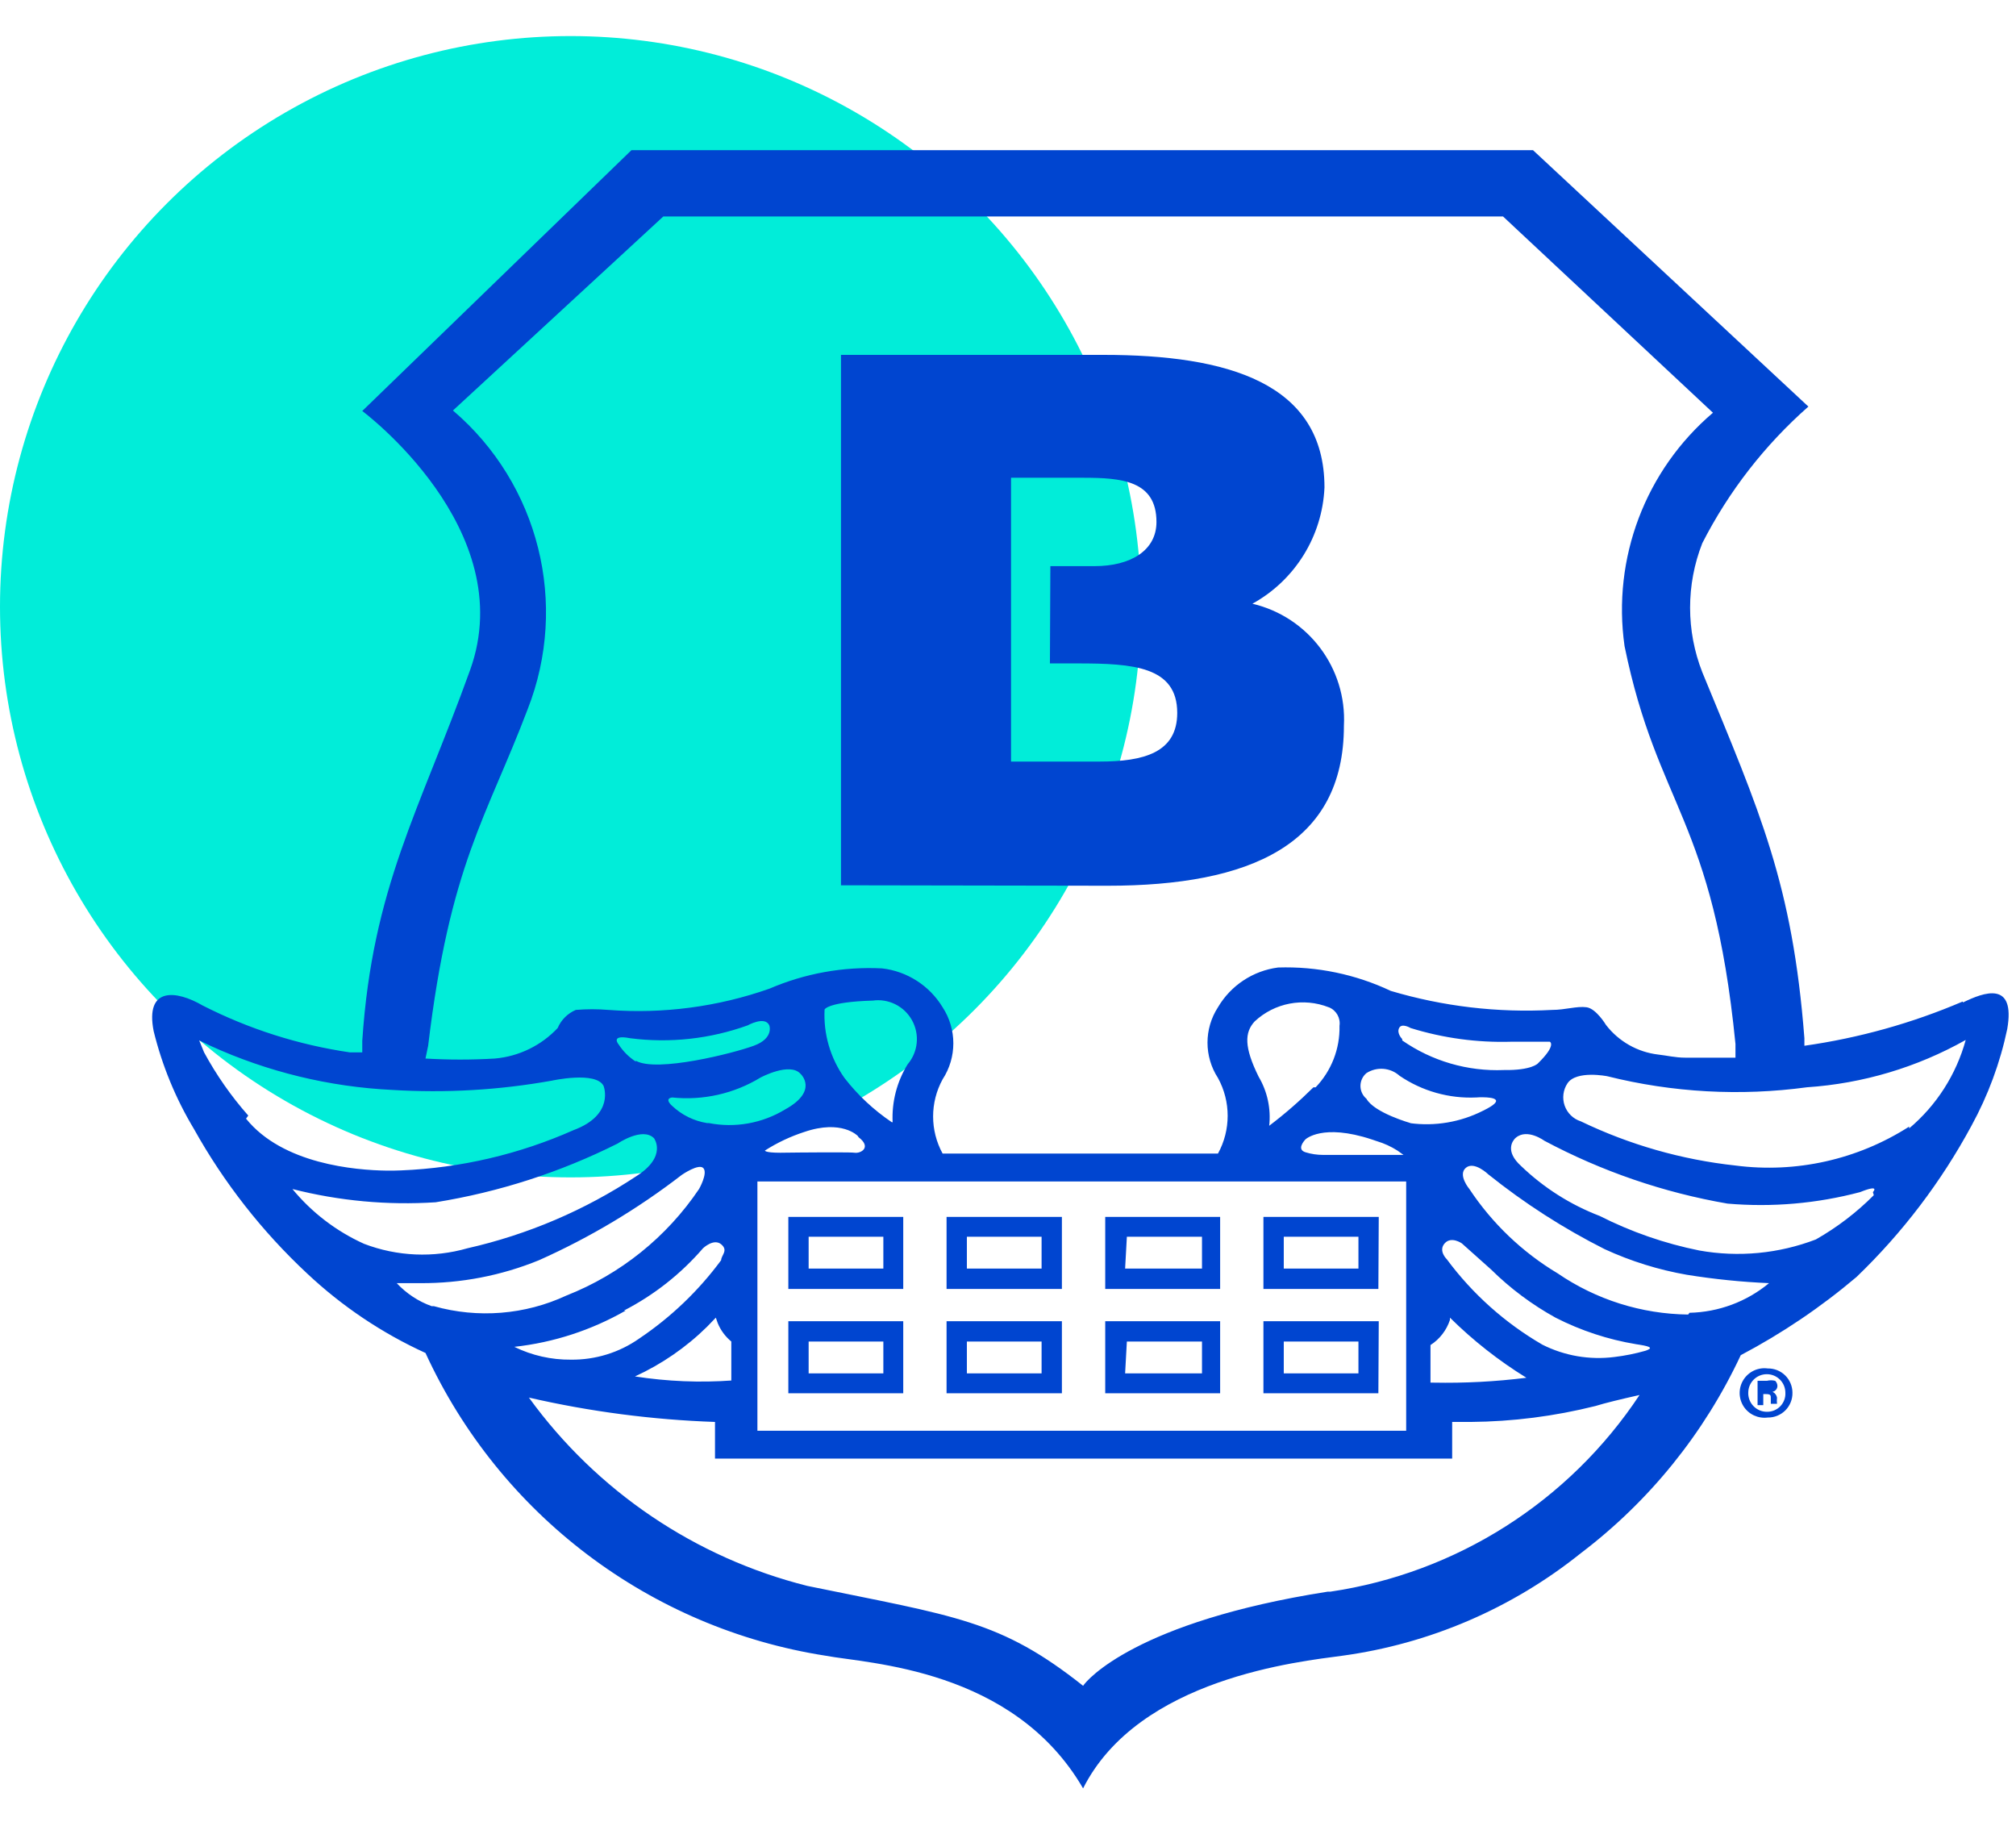 <?xml version="1.0" encoding="UTF-8"?>
<svg width="53px" height="48px" viewBox="0 0 53 48" version="1.1" xmlns="http://www.w3.org/2000/svg" xmlns:xlink="http://www.w3.org/1999/xlink">
    <title>brinks (1)</title>
    <g id="Page-1" stroke="none" stroke-width="1" fill="none" fill-rule="evenodd">
        <g id="Desktop-HD" transform="translate(-101, -46)" fill-rule="nonzero">
            <g id="brinks-(1)" transform="translate(101, 46)">
                <circle id="Oval" fill="#01EDD9" cx="15" cy="15.948" r="15"></circle>
                <path d="M40.303,3.948 L47.542,10.687 C46.395,11.697 45.448,12.916 44.753,14.277 C44.325,15.367 44.325,16.58 44.753,17.67 C46.275,21.365 47.123,23.236 47.437,27.29 L47.437,27.488 C48.869,27.285 50.267,26.895 51.597,26.326 L51.608,26.349 C52.154,26.082 52.991,25.769 52.77,27.047 C52.583,27.937 52.265,28.794 51.829,29.591 C51.034,31.064 50.015,32.405 48.808,33.565 C47.871,34.359 46.85,35.048 45.764,35.621 C44.805,37.672 43.362,39.459 41.558,40.827 C39.75,42.277 37.581,43.209 35.284,43.522 C34.18,43.673 29.939,44.103 28.474,47.008 C26.639,43.848 22.816,43.731 21.713,43.522 C17.091,42.803 13.137,39.814 11.186,35.563 C10.041,35.041 8.989,34.334 8.072,33.472 C6.889,32.368 5.885,31.086 5.097,29.672 C4.618,28.874 4.262,28.009 4.04,27.105 C3.808,25.931 4.633,26.025 5.33,26.431 C6.544,27.049 7.85,27.465 9.199,27.662 L9.524,27.662 L9.524,27.36 C9.791,23.328 11.024,21.318 12.359,17.612 C13.695,13.905 9.524,10.803 9.524,10.803 L16.6,3.948 L40.303,3.948 Z M43.103,36.668 C42.592,36.783 42.208,36.876 41.941,36.958 C40.869,37.226 39.77,37.367 38.665,37.376 L38.177,37.376 L38.177,38.34 L18.797,38.34 L18.797,37.376 C17.149,37.319 15.511,37.105 13.905,36.736 C15.688,39.195 18.279,40.947 21.225,41.686 C25.129,42.488 26.29,42.581 28.475,44.312 C28.568,44.162 29.869,42.628 34.9,41.838 L34.97,41.838 C38.292,41.347 41.249,39.467 43.103,36.668 Z M36.968,31.055 L19.912,31.055 L19.912,37.608 L36.968,37.608 L36.968,31.055 L36.968,31.055 Z M46.473,35.97 C46.644,35.967 46.81,36.033 46.932,36.153 C47.054,36.273 47.123,36.437 47.123,36.609 C47.126,36.783 47.059,36.949 46.936,37.073 C46.813,37.195 46.646,37.263 46.473,37.26 C46.222,37.293 45.973,37.178 45.837,36.965 C45.701,36.751 45.701,36.478 45.837,36.265 C45.974,36.051 46.222,35.936 46.473,35.97 L46.473,35.97 Z M46.449,36.121 C46.179,36.121 45.961,36.339 45.961,36.609 L45.961,36.597 C45.955,36.733 46.005,36.865 46.1,36.962 C46.195,37.059 46.325,37.112 46.461,37.109 C46.591,37.109 46.716,37.055 46.806,36.961 C46.896,36.867 46.944,36.739 46.937,36.609 C46.937,36.339 46.719,36.121 46.449,36.121 Z M46.67,36.295 C46.707,36.332 46.728,36.382 46.728,36.435 C46.726,36.49 46.695,36.538 46.65,36.565 L46.6,36.585 C46.662,36.613 46.706,36.67 46.717,36.737 C46.711,36.791 46.711,36.845 46.717,36.899 L46.554,36.899 L46.554,36.749 C46.554,36.679 46.554,36.644 46.426,36.644 L46.356,36.644 L46.356,36.934 L46.206,36.934 L46.206,36.295 L46.449,36.295 C46.522,36.277 46.598,36.277 46.67,36.295 L46.67,36.295 Z M32.077,34.728 L32.077,36.622 L29.056,36.622 L29.056,34.728 L32.076,34.728 L32.077,34.728 Z M36.247,34.728 L36.237,36.622 L33.215,36.622 L33.215,34.728 L36.248,34.728 L36.247,34.728 Z M27.917,34.728 L27.917,36.622 L24.885,36.622 L24.885,34.728 L27.917,34.728 Z M23.746,34.728 L23.746,36.622 L20.725,36.622 L20.725,34.728 L23.745,34.728 L23.746,34.728 Z M38.119,34.635 L38.119,34.693 C38.029,34.966 37.849,35.2 37.607,35.355 L37.607,36.343 L37.689,36.343 C38.504,36.359 39.319,36.316 40.129,36.215 C39.401,35.766 38.726,35.236 38.119,34.635 Z M18.819,34.635 L18.589,34.873 C18.039,35.415 17.397,35.857 16.693,36.18 C17.543,36.312 18.403,36.347 19.261,36.285 L19.226,36.286 L19.226,35.262 C19.068,35.132 18.946,34.966 18.869,34.779 L18.819,34.635 Z M31.6,35.262 L29.625,35.262 L29.579,36.099 L31.6,36.099 L31.6,35.262 Z M35.713,35.262 L33.75,35.262 L33.75,36.099 L35.713,36.099 L35.713,35.262 Z M27.383,35.262 L25.419,35.262 L25.419,36.099 L27.383,36.099 L27.383,35.262 Z M23.223,35.262 L21.259,35.262 L21.259,36.099 L23.223,36.099 L23.223,35.262 Z M18.959,32.706 C18.761,32.543 18.482,32.811 18.482,32.811 C17.9,33.485 17.194,34.041 16.402,34.449 L16.449,34.449 C15.549,34.964 14.552,35.289 13.521,35.402 C13.984,35.629 14.493,35.744 15.008,35.739 C15.652,35.747 16.283,35.552 16.809,35.181 C17.639,34.623 18.365,33.928 18.959,33.124 C18.959,32.996 19.156,32.869 18.959,32.706 L18.959,32.706 Z M38.432,32.683 C38.432,32.683 38.153,32.485 37.979,32.683 C37.805,32.88 38.037,33.101 38.037,33.101 C38.712,34.012 39.567,34.775 40.547,35.344 C41.132,35.639 41.791,35.752 42.441,35.669 C42.716,35.636 42.988,35.582 43.254,35.506 L43.249,35.507 L43.281,35.497 C43.431,35.44 43.43,35.399 43.106,35.347 L43.01,35.332 C42.274,35.21 41.56,34.975 40.895,34.635 C40.275,34.293 39.704,33.867 39.199,33.368 L38.432,32.683 Z M39.129,30.87 C39.129,30.87 38.758,30.51 38.537,30.696 C38.317,30.882 38.63,31.254 38.63,31.254 C39.229,32.158 40.023,32.916 40.954,33.473 C41.964,34.163 43.157,34.539 44.381,34.553 L44.416,34.507 C45.181,34.49 45.918,34.216 46.507,33.728 C45.783,33.697 45.062,33.623 44.347,33.508 C43.6,33.378 42.873,33.151 42.185,32.834 C41.101,32.288 40.077,31.629 39.129,30.87 L39.129,30.87 Z M18.494,30.708 C18.378,30.568 17.924,30.882 17.924,30.882 C16.767,31.775 15.507,32.528 14.172,33.124 C13.18,33.53 12.118,33.734 11.046,33.728 L10.43,33.728 C10.684,34 10.999,34.208 11.348,34.333 L11.406,34.333 C12.564,34.659 13.801,34.561 14.892,34.053 C16.31,33.494 17.526,32.518 18.378,31.253 C18.378,31.253 18.61,30.847 18.494,30.708 L18.494,30.708 Z M27.917,31.986 L27.917,33.88 L24.885,33.88 L24.885,31.986 L27.917,31.986 Z M32.077,31.986 L32.077,33.88 L29.056,33.88 L29.056,31.986 L32.076,31.986 L32.077,31.986 Z M36.247,31.986 L36.237,33.88 L33.215,33.88 L33.215,31.986 L36.248,31.986 L36.247,31.986 Z M23.746,31.986 L23.746,33.88 L20.725,33.88 L20.725,31.986 L23.745,31.986 L23.746,31.986 Z M23.223,32.508 L21.259,32.508 L21.259,33.345 L23.223,33.345 L23.223,32.508 Z M35.713,32.508 L33.75,32.508 L33.75,33.345 L35.713,33.345 L35.713,32.508 Z M31.6,32.508 L29.625,32.508 L29.579,33.345 L31.6,33.345 L31.6,32.508 Z M27.383,32.508 L25.419,32.508 L25.419,33.345 L27.383,33.345 L27.383,32.508 Z M17.193,29.918 C16.891,29.615 16.24,30.057 16.24,30.057 C14.732,30.813 13.118,31.334 11.453,31.602 C10.188,31.684 8.917,31.567 7.688,31.254 C8.197,31.872 8.841,32.364 9.571,32.694 C10.441,33.027 11.395,33.067 12.29,32.811 C13.871,32.453 15.375,31.811 16.728,30.917 C17.553,30.394 17.193,29.917 17.193,29.917 L17.193,29.918 Z M40.605,29.988 C40.605,29.988 40.152,29.65 39.85,29.906 L39.833,29.921 C39.769,29.986 39.556,30.257 39.989,30.649 C40.584,31.221 41.287,31.667 42.057,31.962 C42.884,32.381 43.763,32.686 44.672,32.869 C45.702,33.054 46.762,32.953 47.739,32.579 C48.297,32.261 48.809,31.871 49.261,31.416 L49.238,31.335 C49.238,31.335 49.448,31.115 48.901,31.335 C47.765,31.636 46.586,31.738 45.415,31.637 C43.735,31.347 42.111,30.789 40.605,29.987 L40.605,29.988 Z M5.237,27.348 L5.365,27.661 C5.688,28.257 6.078,28.815 6.527,29.323 L6.468,29.404 C7.431,30.601 9.348,30.759 10.164,30.77 L10.344,30.77 C10.473,30.768 10.547,30.764 10.547,30.764 C12.11,30.7 13.647,30.341 15.078,29.706 C16.17,29.3 15.868,28.544 15.868,28.544 C15.671,28.149 14.508,28.405 14.508,28.405 C13.125,28.653 11.718,28.735 10.314,28.649 C8.659,28.569 7.034,28.175 5.527,27.487 L5.237,27.347 L5.237,27.348 Z M51.677,27.336 C50.397,28.056 48.972,28.481 47.507,28.579 C45.754,28.817 43.971,28.718 42.255,28.289 C42.255,28.289 41.442,28.126 41.209,28.475 C41.093,28.648 41.066,28.865 41.134,29.061 C41.203,29.258 41.36,29.411 41.558,29.474 C42.838,30.09 44.213,30.483 45.624,30.636 C47.219,30.843 48.836,30.481 50.191,29.613 L50.191,29.66 C50.911,29.054 51.429,28.243 51.678,27.336 L51.677,27.336 Z M36.062,29.95 C34.761,29.52 34.319,29.95 34.319,29.95 C34.273,30 34.089,30.214 34.319,30.287 C34.469,30.334 34.626,30.357 34.784,30.357 L36.898,30.357 L36.738,30.243 C36.571,30.137 36.391,30.054 36.201,29.997 L36.062,29.95 Z M39.512,5.69 L17.438,5.69 L11.908,10.79 C14.171,12.721 14.959,15.876 13.871,18.645 C12.791,21.492 11.826,22.723 11.256,27.487 L11.186,27.824 C11.794,27.86 12.403,27.86 13.011,27.824 C13.641,27.768 14.228,27.483 14.661,27.022 C14.752,26.808 14.923,26.638 15.137,26.546 C15.423,26.522 15.711,26.522 15.997,26.546 C17.43,26.655 18.87,26.465 20.227,25.988 C21.16,25.586 22.174,25.403 23.189,25.454 C23.849,25.53 24.437,25.908 24.781,26.476 C25.157,27.052 25.157,27.795 24.781,28.37 C24.448,28.978 24.448,29.714 24.781,30.322 L32.02,30.322 C32.36,29.704 32.36,28.954 32.02,28.335 C31.653,27.77 31.653,27.042 32.02,26.476 C32.357,25.903 32.94,25.517 33.6,25.431 C34.622,25.398 35.638,25.609 36.563,26.046 C37.937,26.455 39.372,26.624 40.803,26.546 C41.153,26.546 41.454,26.441 41.71,26.476 C41.965,26.511 42.221,26.941 42.221,26.941 C42.555,27.374 43.049,27.655 43.592,27.719 C43.812,27.743 44.045,27.801 44.301,27.801 L45.625,27.801 L45.625,27.441 C45.033,21.491 43.58,21.236 42.709,16.984 C42.38,14.675 43.257,12.36 45.033,10.849 L39.513,5.689 L39.512,5.69 Z M22.55,29.858 C22.55,29.858 22.132,29.417 21.144,29.754 C20.78,29.872 20.433,30.036 20.11,30.242 C20.11,30.242 20.098,30.3 20.517,30.3 L20.586,30.299 C20.761,30.297 21.245,30.291 21.679,30.29 L21.99,30.29 C22.232,30.29 22.42,30.293 22.469,30.3 C22.631,30.323 22.922,30.16 22.573,29.893 L22.55,29.858 Z M34.936,26.478 C34.268,26.214 33.508,26.358 32.984,26.849 C32.717,27.139 32.705,27.523 33.089,28.301 C33.319,28.69 33.416,29.142 33.367,29.591 C33.777,29.281 34.165,28.942 34.529,28.581 L34.587,28.581 C35.003,28.147 35.229,27.566 35.215,26.965 C35.246,26.758 35.131,26.555 34.936,26.477 L34.936,26.478 Z M21.05,28.231 C20.771,27.905 19.993,28.324 19.993,28.324 C19.297,28.748 18.48,28.932 17.669,28.847 C17.449,28.881 17.669,29.067 17.669,29.067 C17.923,29.307 18.243,29.465 18.587,29.52 L18.634,29.52 C19.325,29.655 20.042,29.527 20.644,29.16 C21.527,28.672 21.05,28.23 21.05,28.23 L21.05,28.231 Z M36.794,28.277 C36.552,28.06 36.196,28.032 35.923,28.207 C35.823,28.291 35.766,28.415 35.766,28.544 C35.766,28.674 35.823,28.797 35.923,28.881 C36.132,29.253 37.084,29.521 37.084,29.521 L37.061,29.521 C37.722,29.611 38.395,29.497 38.99,29.195 C39.615,28.891 39.239,28.845 38.987,28.842 L38.901,28.842 L38.816,28.847 C38.098,28.881 37.388,28.681 36.794,28.277 L36.794,28.277 Z M23.059,26.291 L22.933,26.301 C21.759,26.337 21.678,26.534 21.678,26.534 C21.645,27.176 21.829,27.81 22.201,28.335 C22.551,28.786 22.971,29.178 23.444,29.497 L23.467,29.497 C23.442,28.962 23.579,28.431 23.862,27.975 C24.138,27.65 24.183,27.189 23.976,26.817 C23.77,26.445 23.354,26.239 22.933,26.302 L23.059,26.291 Z M37.084,27.022 C37.084,27.022 36.852,26.882 36.782,27.022 C36.712,27.162 36.864,27.312 36.864,27.312 L36.864,27.348 C37.646,27.892 38.584,28.165 39.536,28.126 C40.268,28.138 40.431,27.952 40.431,27.952 C40.931,27.464 40.744,27.382 40.744,27.382 L39.734,27.382 C38.837,27.409 37.942,27.288 37.084,27.022 L37.084,27.022 Z M20.225,26.952 C20.109,26.697 19.656,26.952 19.656,26.952 C18.667,27.309 17.608,27.424 16.566,27.29 C16.031,27.185 16.263,27.452 16.263,27.452 C16.38,27.634 16.535,27.788 16.716,27.905 L16.716,27.882 C17.262,28.196 19.284,27.685 19.819,27.487 C20.353,27.29 20.225,26.953 20.225,26.953 L20.225,26.952 Z M29.01,9.328 C32.264,9.328 34.82,10.06 34.82,12.813 C34.764,14.093 34.047,15.25 32.926,15.869 C34.398,16.216 35.411,17.566 35.331,19.076 C35.331,22.201 32.868,23.282 29.115,23.282 L22.109,23.27 L22.109,9.328 L29.01,9.328 Z M28.476,12.558 L26.58,12.558 L26.58,20.018 L28.904,20.018 C30.066,20.018 30.949,19.785 30.949,18.739 C30.949,17.519 29.787,17.438 28.334,17.438 L27.602,17.438 L27.614,14.881 L28.776,14.881 C29.717,14.881 30.403,14.475 30.403,13.72 C30.403,12.627 29.473,12.558 28.473,12.558 L28.476,12.558 Z" id="Shape" fill="#0045D0"></path>
            </g>
        </g>
    </g>
</svg>